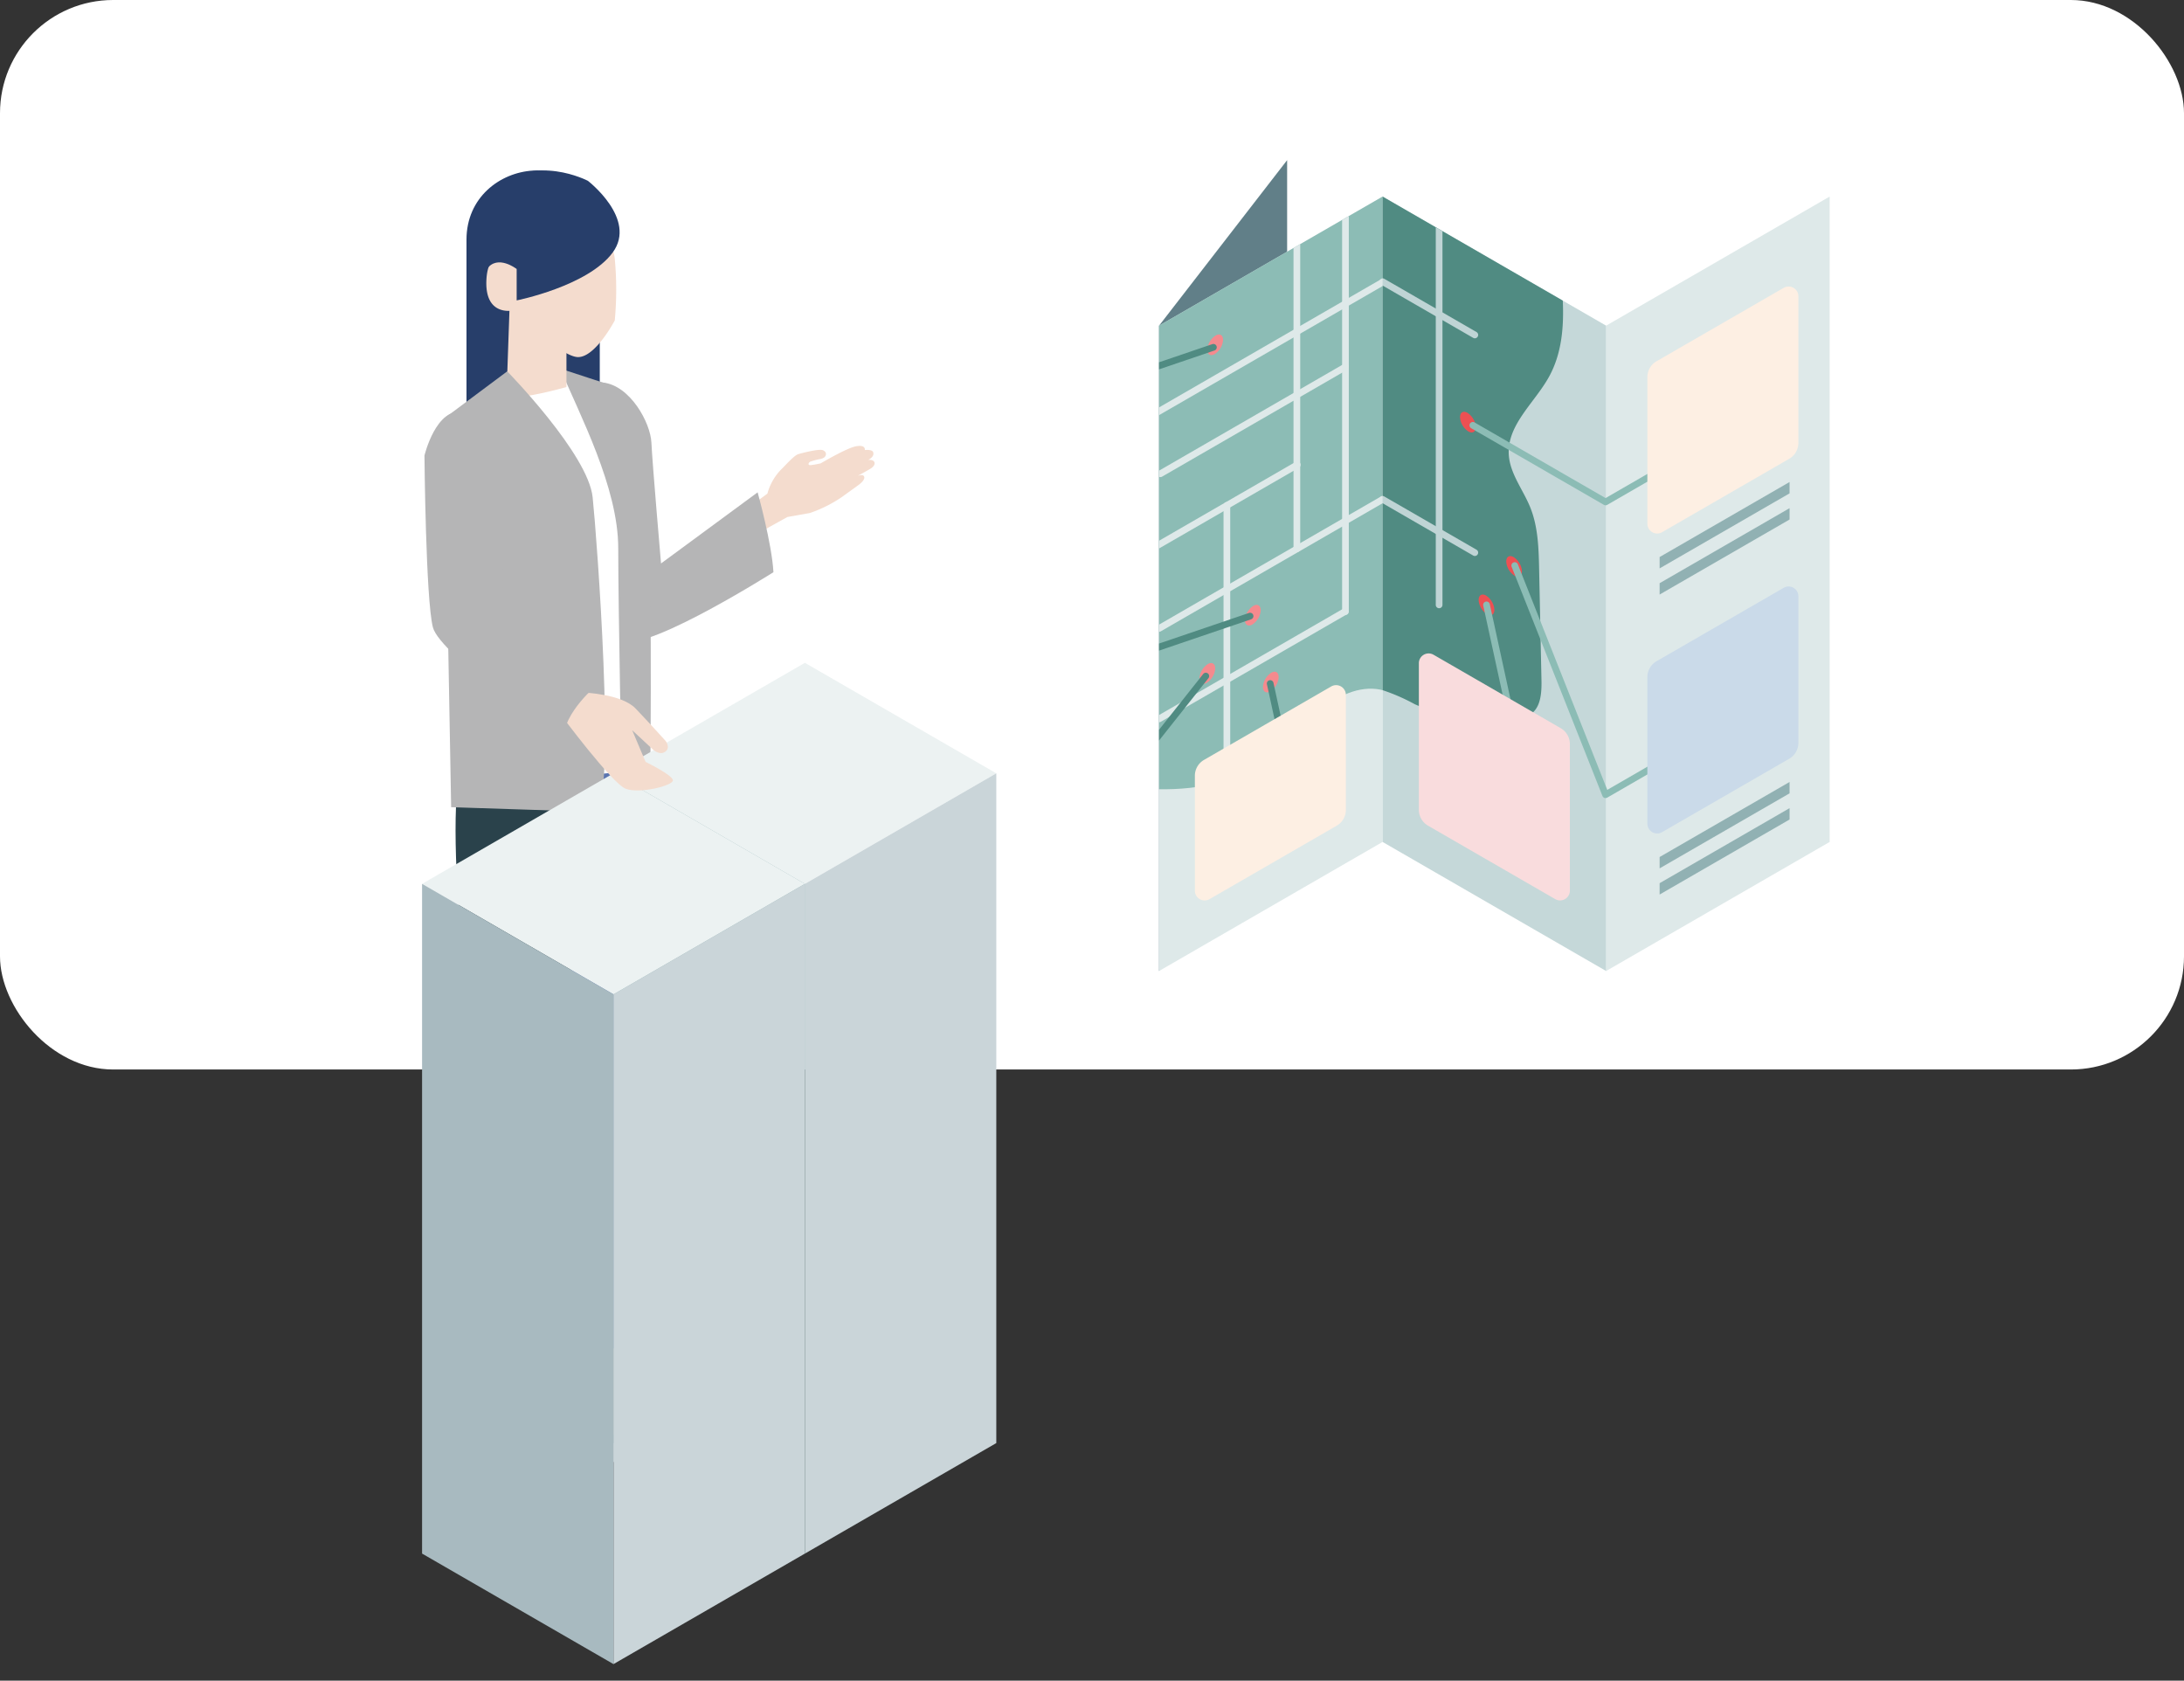 <svg xmlns="http://www.w3.org/2000/svg" xmlns:xlink="http://www.w3.org/1999/xlink" width="386" height="297" viewBox="0 0 386 297">
  <rect x="0" y="0" width="386" height="297" fill="#333333" stroke="none"/>
  <defs>
    <clipPath id="clip-path">
      <path id="SVGID" d="M-2265.474,6143.215l39.507-22.81v114.048l-39.507,22.81Z" fill="none"/>
    </clipPath>
    <clipPath id="clip-path-2">
      <path id="SVGID-2" data-name="SVGID" d="M-2186.459,6143.215l-39.508-22.81v114.048l39.508,22.81Z" fill="none"/>
    </clipPath>
  </defs>
  <g id="グループ_7511" data-name="グループ 7511" transform="translate(2470.326 -6085.666)">
    <rect id="長方形_2931" data-name="長方形 2931" width="386" height="189" rx="20" transform="translate(-2470.326 6085.666)" fill="#fff"/>
    <path id="パス_7965" data-name="パス 7965" d="M-2334.989,6179.153l3.833-2.126,3.961-.7a23.539,23.539,0,0,0,5.552-2.752c1.594-1.153,2.793-1.994,3.173-2.291.568-.444,1.127-1.056.81-1.5-.238-.334-1.063-.031-1.063-.031s2.1-1.146,2.382-1.347.771-.663.531-1.115-1.061-.349-1.061-.349c.864-.474,1.021-.983.858-1.386-.207-.51-1.47-.36-1.47-.36s.244-1.024-1.62-.647c-1.675.34-6.168,3-6.168,3-.46.1-.921.206-1.388.261-.187.021-.948.219-.725-.3a.663.663,0,0,1,.446-.319,12.651,12.651,0,0,1,1.422-.38,2,2,0,0,0,.852-.3.759.759,0,0,0,.275-.857.968.968,0,0,0-.514-.43c-.646-.308-4.058.6-4.376.711-.79.281-2.447,2.209-3.07,2.779a9.8,9.8,0,0,0-2.346,4.183l-8.076,5.954,3.3,4.718Z" fill="#f4dcce"/>
    <path id="パス_7966" data-name="パス 7966" d="M-2344.251,6343.819v0c-.034.873-3.584,4.707-3.671,4.543a20.43,20.43,0,0,1-6.275.442c-3.308-.417-6.352-4.8-10.281-6.094-.378-.124-1.354.548-1.751.565l-1.562.068a3.4,3.4,0,0,1-.473-.014l-.291-.029a3.335,3.335,0,0,1-2.975-2.931,15.048,15.048,0,0,1-.116-1.55,8.471,8.471,0,0,1,.465-2.617,3.3,3.3,0,0,1,.682-1.366c.955-1.137,2.137-6.678,4.649-6.335,1.73.358,3.884,4.353,5.051,5.308.061.049.124.1.189.143l8.216,5.687a3.326,3.326,0,0,0,1.059.484c1.564.408,4.387,1.511,5.428,1.925a2.994,2.994,0,0,1,1.014.635A2.242,2.242,0,0,1-2344.251,6343.819Z" fill="#cad5d9"/>
    <path id="パス_7967" data-name="パス 7967" d="M-2369.124,6358.134c-.4.849-9.181,1.375-9.181,1.375s-4.244-3.87-5.211-6.556c-1.293-3.593-8.275-9.189-6.895-14.262.139-.512,8.306-5.465,10.334-3.8a9.248,9.248,0,0,1,2.67,3.829c.027.077.056.154.089.229l2.863,8.551s5.27,4.764,6.276,6.6C-2367.612,6355.131-2369.124,6358.134-2369.124,6358.134Z" fill="#cad5d9"/>
    <path id="パス_7968" data-name="パス 7968" d="M-2370.716,6315.128c1.632,4.855,2.508,17.952.833,20.1-1.2,1.539,11.385,4.969,11.385,4.969l2.937-2.966-5-4.346c-.1-3.137-.028-13.279,0-16.719C-2363.222,6317.672-2368.086,6316.879-2370.716,6315.128Z" fill="#f4dcce"/>
    <path id="パス_7969" data-name="パス 7969" d="M-2386.346,6313.548c-.625,8.963.6,21.5-2.351,28.259l9.382,10.694,5.746-4.529-4.093-8.9,2.505-25.15C-2378.43,6318.328-2383.37,6317.3-2386.346,6313.548Z" fill="#f4dcce"/>
    <path id="パス_7970" data-name="パス 7970" d="M-2358.594,6322.834c.1-12.767,1.218-43.345,1.218-43.345s-2.168-61.026-1.316-60.751c0,0-15.254,1.078-15.328,1.15-2.325,2.24.371,59.63.371,59.63l5.191,42.391C-2365.076,6324.161-2362.011,6324.769-2358.594,6322.834Z" fill="#5b75b0"/>
    <path id="パス_7971" data-name="パス 7971" d="M-2363.442,6236.138l-1.525-14.389-23.673-2.1c-3.878,13.451,3.124,60.786,3.124,60.786l-.767,46.368c3.21,2.026,8.772,4.2,12.308,1.445l5.7-51.645-1.779-30.5Z" fill="#2a424b"/>
    <rect id="長方形_2932" data-name="長方形 2932" width="386" height="297" transform="translate(-2470.326 6085.666)" fill="none"/>
    <path id="パス_7972" data-name="パス 7972" d="M-2369.157,6161.412s.526-8.641,5.369-8.146,8.438,7.12,8.592,10.633,1.7,21.34,1.7,21.34l17.075-12.57s2.527,9.117,2.791,14.117c0,0-25.627,16.217-27.265,11.426S-2369.157,6161.412-2369.157,6161.412Z" fill="#b5b5b6"/>
    <path id="パス_7973" data-name="パス 7973" d="M-2387.879,6157.894v-29.867c0-14.934,23.556-17.649,23.556,0v29.867Z" fill="#273e6a"/>
    <path id="パス_7974" data-name="パス 7974" d="M-2383.811,6154.365c.341-.766,4.857,4.221,13.632-2.648,0,0,10.477,10.224,10.2,16.135s1.812,53.753,1.812,53.753-19.73,3.914-26-2.8C-2384.167,6218.809-2387.015,6161.554-2383.811,6154.365Z" fill="#fff"/>
    <path id="パス_7975" data-name="パス 7975" d="M-2362.028,6153.841l-9.269-3.03c3.405,8.128,10.238,20.972,10.238,31.726s.654,42.981.654,42.981l5.031-5.032s.419-40.45-.755-45.7S-2362.028,6153.841-2362.028,6153.841Z" fill="#b5b5b6"/>
    <path id="パス_7976" data-name="パス 7976" d="M-2380.223,6138.754l-.589,16.882s.883,1.08,10.6-1.57V6143.76Z" fill="#f4dcce"/>
    <path id="パス_7977" data-name="パス 7977" d="M-2380.68,6151.291s14.3,14.59,15.1,22.259,4.06,51.928.705,55.6l-25.715-.838-1.246-68.7Z" fill="#b5b5b6"/>
    <path id="パス_7978" data-name="パス 7978" d="M-2368.151,6121.087s5.889,5.006,6.478,10.306a58.369,58.369,0,0,1,0,10.9s-3.386,6.478-6.478,6.478-11.483-8.245-11.483-8.245-5.153,1.178-4.712-5.6,5.889-2.65,5.889-2.65S-2378.015,6121.823-2368.151,6121.087Z" fill="#f4dcce"/>
    <path id="パス_7979" data-name="パス 7979" d="M-2366.431,6117.615s8.776,6.738,4.388,12.684-16.967,8.455-16.967,8.455v-5.549s-3.364-2.642-5.266,0c0,0-5.558-8.059,1.463-14.268S-2366.431,6117.615-2366.431,6117.615Z" fill="#273e6a"/>
    <g id="グループ_7483" data-name="グループ 7483">
      <path id="パス_7980" data-name="パス 7980" d="M-2294.241,6222.329l-33.828,19.531-33.828-19.531,33.828-19.53Z" fill="#ecf2f2"/>
      <path id="パス_7981" data-name="パス 7981" d="M-2328.069,6241.86l33.828-19.531v118.356l-33.828,19.531Z" fill="#cad5d9"/>
      <path id="パス_7982" data-name="パス 7982" d="M-2328.069,6241.86l-33.828-19.531v118.356l33.828,19.531Z" fill="#91b1b3"/>
    </g>
    <g id="グループ_7484" data-name="グループ 7484">
      <path id="パス_7983" data-name="パス 7983" d="M-2328.069,6241.86l-33.828,19.53-33.828-19.53,33.828-19.531Z" fill="#ecf2f2"/>
      <path id="パス_7984" data-name="パス 7984" d="M-2361.9,6261.39l33.828-19.53v118.356l-33.828,19.53Z" fill="#cad5d9"/>
      <path id="パス_7985" data-name="パス 7985" d="M-2361.9,6261.39l-33.828-19.53v118.356l33.828,19.53Z" fill="#a8bac0"/>
    </g>
    <path id="パス_7986" data-name="パス 7986" d="M-2367.117,6208.057s6.659.244,9.109,2.8,5.325,5.752,5.325,5.752.941,1.176-.073,1.9-2.18-.4-2.18-.4l-3.66-3.4,2.374,5.6s4.826,2.34,4.826,3.267-5.84,2.4-8.307,1.491-11.594-13.229-11.594-13.229Z" fill="#f4dcce"/>
    <path id="パス_7987" data-name="パス 7987" d="M-2395.306,6166.176s2.024-8.551,6.816-7.7,7.136,4.169,7.03,7.7,0,25.012,0,25.012l16.824,15.392s-6.07,4.81-6.177,9.834c0,0-21.727-14.965-23-19.882S-2395.306,6166.176-2395.306,6166.176Z" fill="#b5b5b6"/>
    <g id="グループ_7510" data-name="グループ 7510">
      <path id="パス_7988" data-name="パス 7988" d="M-2265.474,6143.215l22.636-29.25v114.049l-22.636,29.25Z" fill="#617f88"/>
      <path id="パス_7989" data-name="パス 7989" d="M-2186.459,6143.215l39.508-22.81v114.048l-39.508,22.81Z" fill="#dee9e9"/>
      <path id="パス_7990" data-name="パス 7990" d="M-2265.474,6143.215l39.507-22.81v114.048l-39.507,22.81Z" fill="#dee9e9"/>
      <path id="パス_7991" data-name="パス 7991" d="M-2186.459,6143.215l-39.508-22.81v114.048l39.508,22.81Z" fill="#c5d8d9"/>
      <g id="グループ_7485" data-name="グループ 7485">
        <path id="パス_7992" data-name="パス 7992" d="M-2226.335,6207.541c-3.828-.768-7.717,1.161-10.694,3.687s-5.386,5.677-8.449,8.1c-5.592,4.417-12.764,5.937-20,5.808v-81.918l39.507-22.81v87.227C-2226.09,6207.6-2226.211,6207.566-2226.335,6207.541Z" fill="#8cbcb5"/>
        <path id="パス_7993" data-name="パス 7993" d="M-2196.559,6152.259c-2.531,4.577-7.362,8.428-7.112,13.652.164,3.4,2.516,6.245,3.794,9.4,1.4,3.46,1.5,7.289,1.578,11.021l.413,19.574c.048,2.259-.138,4.958-2.092,6.091a6.392,6.392,0,0,1-3.264.572c-5.787-.014-11.773-.078-17.047-2.459a34.111,34.111,0,0,0-5.678-2.478V6120.4l31.849,18.389C-2193.909,6143.508-2194.31,6148.191-2196.559,6152.259Z" fill="#508b82"/>
      </g>
      <path id="パス_7994" data-name="パス 7994" d="M-2207.713,6190.894a3.266,3.266,0,0,1,1.495,2.408c.063.92-.5,1.334-1.266.924a3.265,3.265,0,0,1-1.5-2.408C-2209.043,6190.9-2208.476,6190.484-2207.713,6190.894Z" fill="#ed5053"/>
      <path id="パス_7995" data-name="パス 7995" d="M-2202.839,6184.1a3.264,3.264,0,0,1,1.5,2.408c.063.92-.5,1.333-1.266.923a3.261,3.261,0,0,1-1.5-2.408C-2204.168,6184.1-2203.6,6183.685-2202.839,6184.1Z" fill="#ed5053"/>
      <path id="パス_7996" data-name="パス 7996" d="M-2211.006,6158.6a3.263,3.263,0,0,1,1.5,2.408c.064.92-.5,1.334-1.266.924a3.265,3.265,0,0,1-1.495-2.408C-2212.335,6158.6-2211.769,6158.188-2211.006,6158.6Z" fill="#ed5053"/>
      <path id="パス_7997" data-name="パス 7997" d="M-2255.437,6144.937a3.266,3.266,0,0,0-1.5,2.408c-.063.92.5,1.333,1.266.923a3.262,3.262,0,0,0,1.5-2.408C-2254.108,6144.94-2254.675,6144.527-2255.437,6144.937Z" fill="#f58a8e"/>
      <path id="パス_7998" data-name="パス 7998" d="M-2256.823,6203a3.266,3.266,0,0,0-1.5,2.408c-.063.92.5,1.333,1.266.923a3.265,3.265,0,0,0,1.5-2.408C-2255.493,6203-2256.06,6202.592-2256.823,6203Z" fill="#f58a8e"/>
      <path id="パス_7999" data-name="パス 7999" d="M-2245.606,6204.53a3.263,3.263,0,0,0-1.5,2.408c-.064.92.5,1.333,1.266.923a3.263,3.263,0,0,0,1.495-2.408C-2244.277,6204.533-2244.843,6204.12-2245.606,6204.53Z" fill="#f58a8e"/>
      <path id="パス_8000" data-name="パス 8000" d="M-2248.784,6192.719a3.264,3.264,0,0,0-1.5,2.408c-.063.92.5,1.333,1.266.923a3.264,3.264,0,0,0,1.5-2.408C-2247.455,6192.722-2248.022,6192.309-2248.784,6192.719Z" fill="#f58a8e"/>
      <g id="グループ_7486" data-name="グループ 7486">
        <path id="パス_8001" data-name="パス 8001" d="M-2186.561,6174.962a.6.6,0,0,0,.3-.079l8.06-4.654a.591.591,0,0,0,.216-.808.593.593,0,0,0-.809-.217l-7.763,4.482-23.16-13.371a.592.592,0,0,0-.809.217.59.59,0,0,0,.217.808l23.456,13.543A.6.6,0,0,0-2186.561,6174.962Z" fill="#8cbcb5"/>
      </g>
      <g id="グループ_7487" data-name="グループ 7487">
        <path id="パス_8002" data-name="パス 8002" d="M-2186.561,6226.7a.591.591,0,0,0,.3-.08l8.06-4.653a.592.592,0,0,0,.216-.809.592.592,0,0,0-.809-.216l-7.465,4.31-15.8-39.86a.592.592,0,0,0-.769-.332.591.591,0,0,0-.332.768l16.051,40.5a.592.592,0,0,0,.355.341A.6.6,0,0,0-2186.561,6226.7Z" fill="#8cbcb5"/>
      </g>
      <g id="グループ_7488" data-name="グループ 7488">
        <path id="パス_8003" data-name="パス 8003" d="M-2177.006,6184.106l22.969-13.261v2.006l-22.969,13.261Z" fill="#91b1b3"/>
        <path id="パス_8004" data-name="パス 8004" d="M-2177.006,6188.73l22.969-13.262v2.006l-22.969,13.261Z" fill="#91b1b3"/>
        <path id="パス_8005" data-name="パス 8005" d="M-2177.549,6149.507l22.477-12.977a1.728,1.728,0,0,1,2.592,1.5l0,25.905a3.238,3.238,0,0,1-1.62,2.806l-22.477,12.978a1.729,1.729,0,0,1-2.593-1.5l0-25.905A3.241,3.241,0,0,1-2177.549,6149.507Z" fill="#fdefe3"/>
      </g>
      <g id="グループ_7489" data-name="グループ 7489">
        <path id="パス_8006" data-name="パス 8006" d="M-2203.243,6213.161a.6.6,0,0,0,.127-.013.593.593,0,0,0,.452-.705l-4.356-20.009a.591.591,0,0,0-.705-.452.591.591,0,0,0-.452.7l4.356,20.009A.592.592,0,0,0-2203.243,6213.161Z" fill="#8cbcb5"/>
      </g>
      <path id="パス_8007" data-name="パス 8007" d="M-2194.487,6214.35l-22.477-12.978a1.729,1.729,0,0,0-2.593,1.5l0,25.9a3.242,3.242,0,0,0,1.621,2.807l22.477,12.977a1.729,1.729,0,0,0,2.593-1.5l0-25.905A3.238,3.238,0,0,0-2194.487,6214.35Z" fill="#f9dcdd"/>
      <g id="グループ_7490" data-name="グループ 7490">
        <path id="パス_8008" data-name="パス 8008" d="M-2209.667,6183.92a.592.592,0,0,0,.514-.3.593.593,0,0,0-.217-.809l-16.3-9.411a.591.591,0,0,0-.808.216.592.592,0,0,0,.216.809l16.3,9.411A.585.585,0,0,0-2209.667,6183.92Z" fill="#bfd4d5"/>
      </g>
      <g id="グループ_7491" data-name="グループ 7491">
        <path id="パス_8009" data-name="パス 8009" d="M-2209.667,6145.452a.592.592,0,0,0,.514-.3.591.591,0,0,0-.217-.808l-16.3-9.412a.592.592,0,0,0-.808.217.592.592,0,0,0,.216.809l16.3,9.411A.589.589,0,0,0-2209.667,6145.452Z" fill="#bfd4d5"/>
      </g>
      <g id="グループ_7504" data-name="グループ 7504">
        <g id="グループ_7503" data-name="グループ 7503" clip-path="url(#clip-path)">
          <g id="グループ_7492" data-name="グループ 7492">
            <path id="パス_8010" data-name="パス 8010" d="M-2232.529,6194.338a.592.592,0,0,0,.592-.592v-76.667a.592.592,0,0,0-.592-.592.592.592,0,0,0-.592.592v76.667A.592.592,0,0,0-2232.529,6194.338Z" fill="#dee9e9"/>
          </g>
          <g id="グループ_7493" data-name="グループ 7493">
            <path id="パス_8011" data-name="パス 8011" d="M-2241.119,6183.239a.592.592,0,0,0,.592-.592v-55.94a.593.593,0,0,0-.592-.593.593.593,0,0,0-.592.593v55.94A.592.592,0,0,0-2241.119,6183.239Z" fill="#dee9e9"/>
          </g>
          <g id="グループ_7494" data-name="グループ 7494">
            <path id="パス_8012" data-name="パス 8012" d="M-2253.488,6225.733a.592.592,0,0,0,.592-.592v-50.156a.592.592,0,0,0-.592-.592.592.592,0,0,0-.592.592v50.156A.592.592,0,0,0-2253.488,6225.733Z" fill="#dee9e9"/>
          </g>
          <g id="グループ_7495" data-name="グループ 7495">
            <path id="パス_8013" data-name="パス 8013" d="M-2265.246,6169.98a.584.584,0,0,0,.3-.079l32.718-18.89a.593.593,0,0,0,.217-.809.593.593,0,0,0-.809-.217l-32.718,18.89a.593.593,0,0,0-.217.809A.593.593,0,0,0-2265.246,6169.98Z" fill="#dee9e9"/>
          </g>
          <g id="グループ_7496" data-name="グループ 7496">
            <path id="パス_8014" data-name="パス 8014" d="M-2271.961,6162.685a.585.585,0,0,0,.295-.08l46.148-26.643a.593.593,0,0,0,.217-.809.593.593,0,0,0-.809-.217l-46.148,26.644a.593.593,0,0,0-.217.809A.593.593,0,0,0-2271.961,6162.685Z" fill="#dee9e9"/>
          </g>
          <g id="グループ_7497" data-name="グループ 7497">
            <path id="パス_8015" data-name="パス 8015" d="M-2280.562,6191.208a.587.587,0,0,0,.3-.079l39.507-22.81a.591.591,0,0,0,.217-.808.592.592,0,0,0-.809-.217l-39.507,22.81a.591.591,0,0,0-.217.808A.592.592,0,0,0-2280.562,6191.208Z" fill="#dee9e9"/>
          </g>
          <g id="グループ_7498" data-name="グループ 7498">
            <path id="パス_8016" data-name="パス 8016" d="M-2265.474,6197.318a.588.588,0,0,0,.3-.079l39.507-22.81a.593.593,0,0,0,.217-.809.592.592,0,0,0-.809-.216l-39.507,22.81a.591.591,0,0,0-.217.808A.592.592,0,0,0-2265.474,6197.318Z" fill="#dee9e9"/>
          </g>
          <g id="グループ_7499" data-name="グループ 7499">
            <path id="パス_8017" data-name="パス 8017" d="M-2265.474,6213.3a.593.593,0,0,0,.3-.079l32.848-18.965a.593.593,0,0,0,.217-.809.593.593,0,0,0-.809-.217l-32.848,18.966a.591.591,0,0,0-.217.808A.593.593,0,0,0-2265.474,6213.3Z" fill="#dee9e9"/>
          </g>
          <g id="グループ_7500" data-name="グループ 7500">
            <path id="パス_8018" data-name="パス 8018" d="M-2270.184,6221.729a.571.571,0,0,1-.108-.068.591.591,0,0,1-.1-.831l12.715-16.052a.591.591,0,0,1,.831-.1.593.593,0,0,1,.1.832l-12.715,16.052A.592.592,0,0,1-2270.184,6221.729Z" fill="#508b82"/>
          </g>
          <g id="グループ_7501" data-name="グループ 7501">
            <path id="パス_8019" data-name="パス 8019" d="M-2269.281,6201.445a.627.627,0,0,1-.054-.116.593.593,0,0,1,.37-.751l19.387-6.594a.59.59,0,0,1,.751.37.592.592,0,0,1-.37.751l-19.386,6.594A.593.593,0,0,1-2269.281,6201.445Z" fill="#508b82"/>
          </g>
          <g id="グループ_7502" data-name="グループ 7502">
            <path id="パス_8020" data-name="パス 8020" d="M-2275.762,6153.949a.638.638,0,0,1-.054-.115.592.592,0,0,1,.37-.751l19.387-6.6a.592.592,0,0,1,.751.37.593.593,0,0,1-.37.752l-19.387,6.594A.592.592,0,0,1-2275.762,6153.949Z" fill="#508b82"/>
          </g>
        </g>
      </g>
      <g id="グループ_7507" data-name="グループ 7507">
        <g id="グループ_7506" data-name="グループ 7506" clip-path="url(#clip-path-2)">
          <g id="グループ_7505" data-name="グループ 7505">
            <path id="パス_8021" data-name="パス 8021" d="M-2215.975,6193.153a.592.592,0,0,0,.592-.592v-68.243a.593.593,0,0,0-.592-.592.592.592,0,0,0-.592.592v68.243A.592.592,0,0,0-2215.975,6193.153Z" fill="#bfd4d5"/>
          </g>
        </g>
      </g>
      <g id="グループ_7508" data-name="グループ 7508">
        <path id="パス_8022" data-name="パス 8022" d="M-2177.549,6202.519l22.477-12.977a1.728,1.728,0,0,1,2.592,1.5l0,25.9a3.24,3.24,0,0,1-1.62,2.807l-22.477,12.977a1.729,1.729,0,0,1-2.593-1.5l0-25.9A3.241,3.241,0,0,1-2177.549,6202.519Z" fill="#cadae9"/>
        <path id="パス_8023" data-name="パス 8023" d="M-2177.006,6237.118l22.969-13.261v2.006l-22.969,13.261Z" fill="#91b1b3"/>
        <path id="パス_8024" data-name="パス 8024" d="M-2177.006,6241.742l22.969-13.261v2.006l-22.969,13.262Z" fill="#91b1b3"/>
      </g>
      <g id="グループ_7509" data-name="グループ 7509">
        <path id="パス_8025" data-name="パス 8025" d="M-2241.476,6227.056a.568.568,0,0,0,.127-.014.591.591,0,0,0,.452-.7l-4.356-20.009a.592.592,0,0,0-.705-.453.592.592,0,0,0-.452.705l4.356,20.009A.592.592,0,0,0-2241.476,6227.056Z" fill="#508b82"/>
      </g>
      <path id="パス_8026" data-name="パス 8026" d="M-2257.525,6219.953l22.477-12.977a1.728,1.728,0,0,1,2.592,1.5l0,20.3a3.241,3.241,0,0,1-1.62,2.807l-22.477,12.977a1.729,1.729,0,0,1-2.593-1.5l0-20.3A3.241,3.241,0,0,1-2257.525,6219.953Z" fill="#fdefe3"/>
    </g>
  </g>
</svg>
